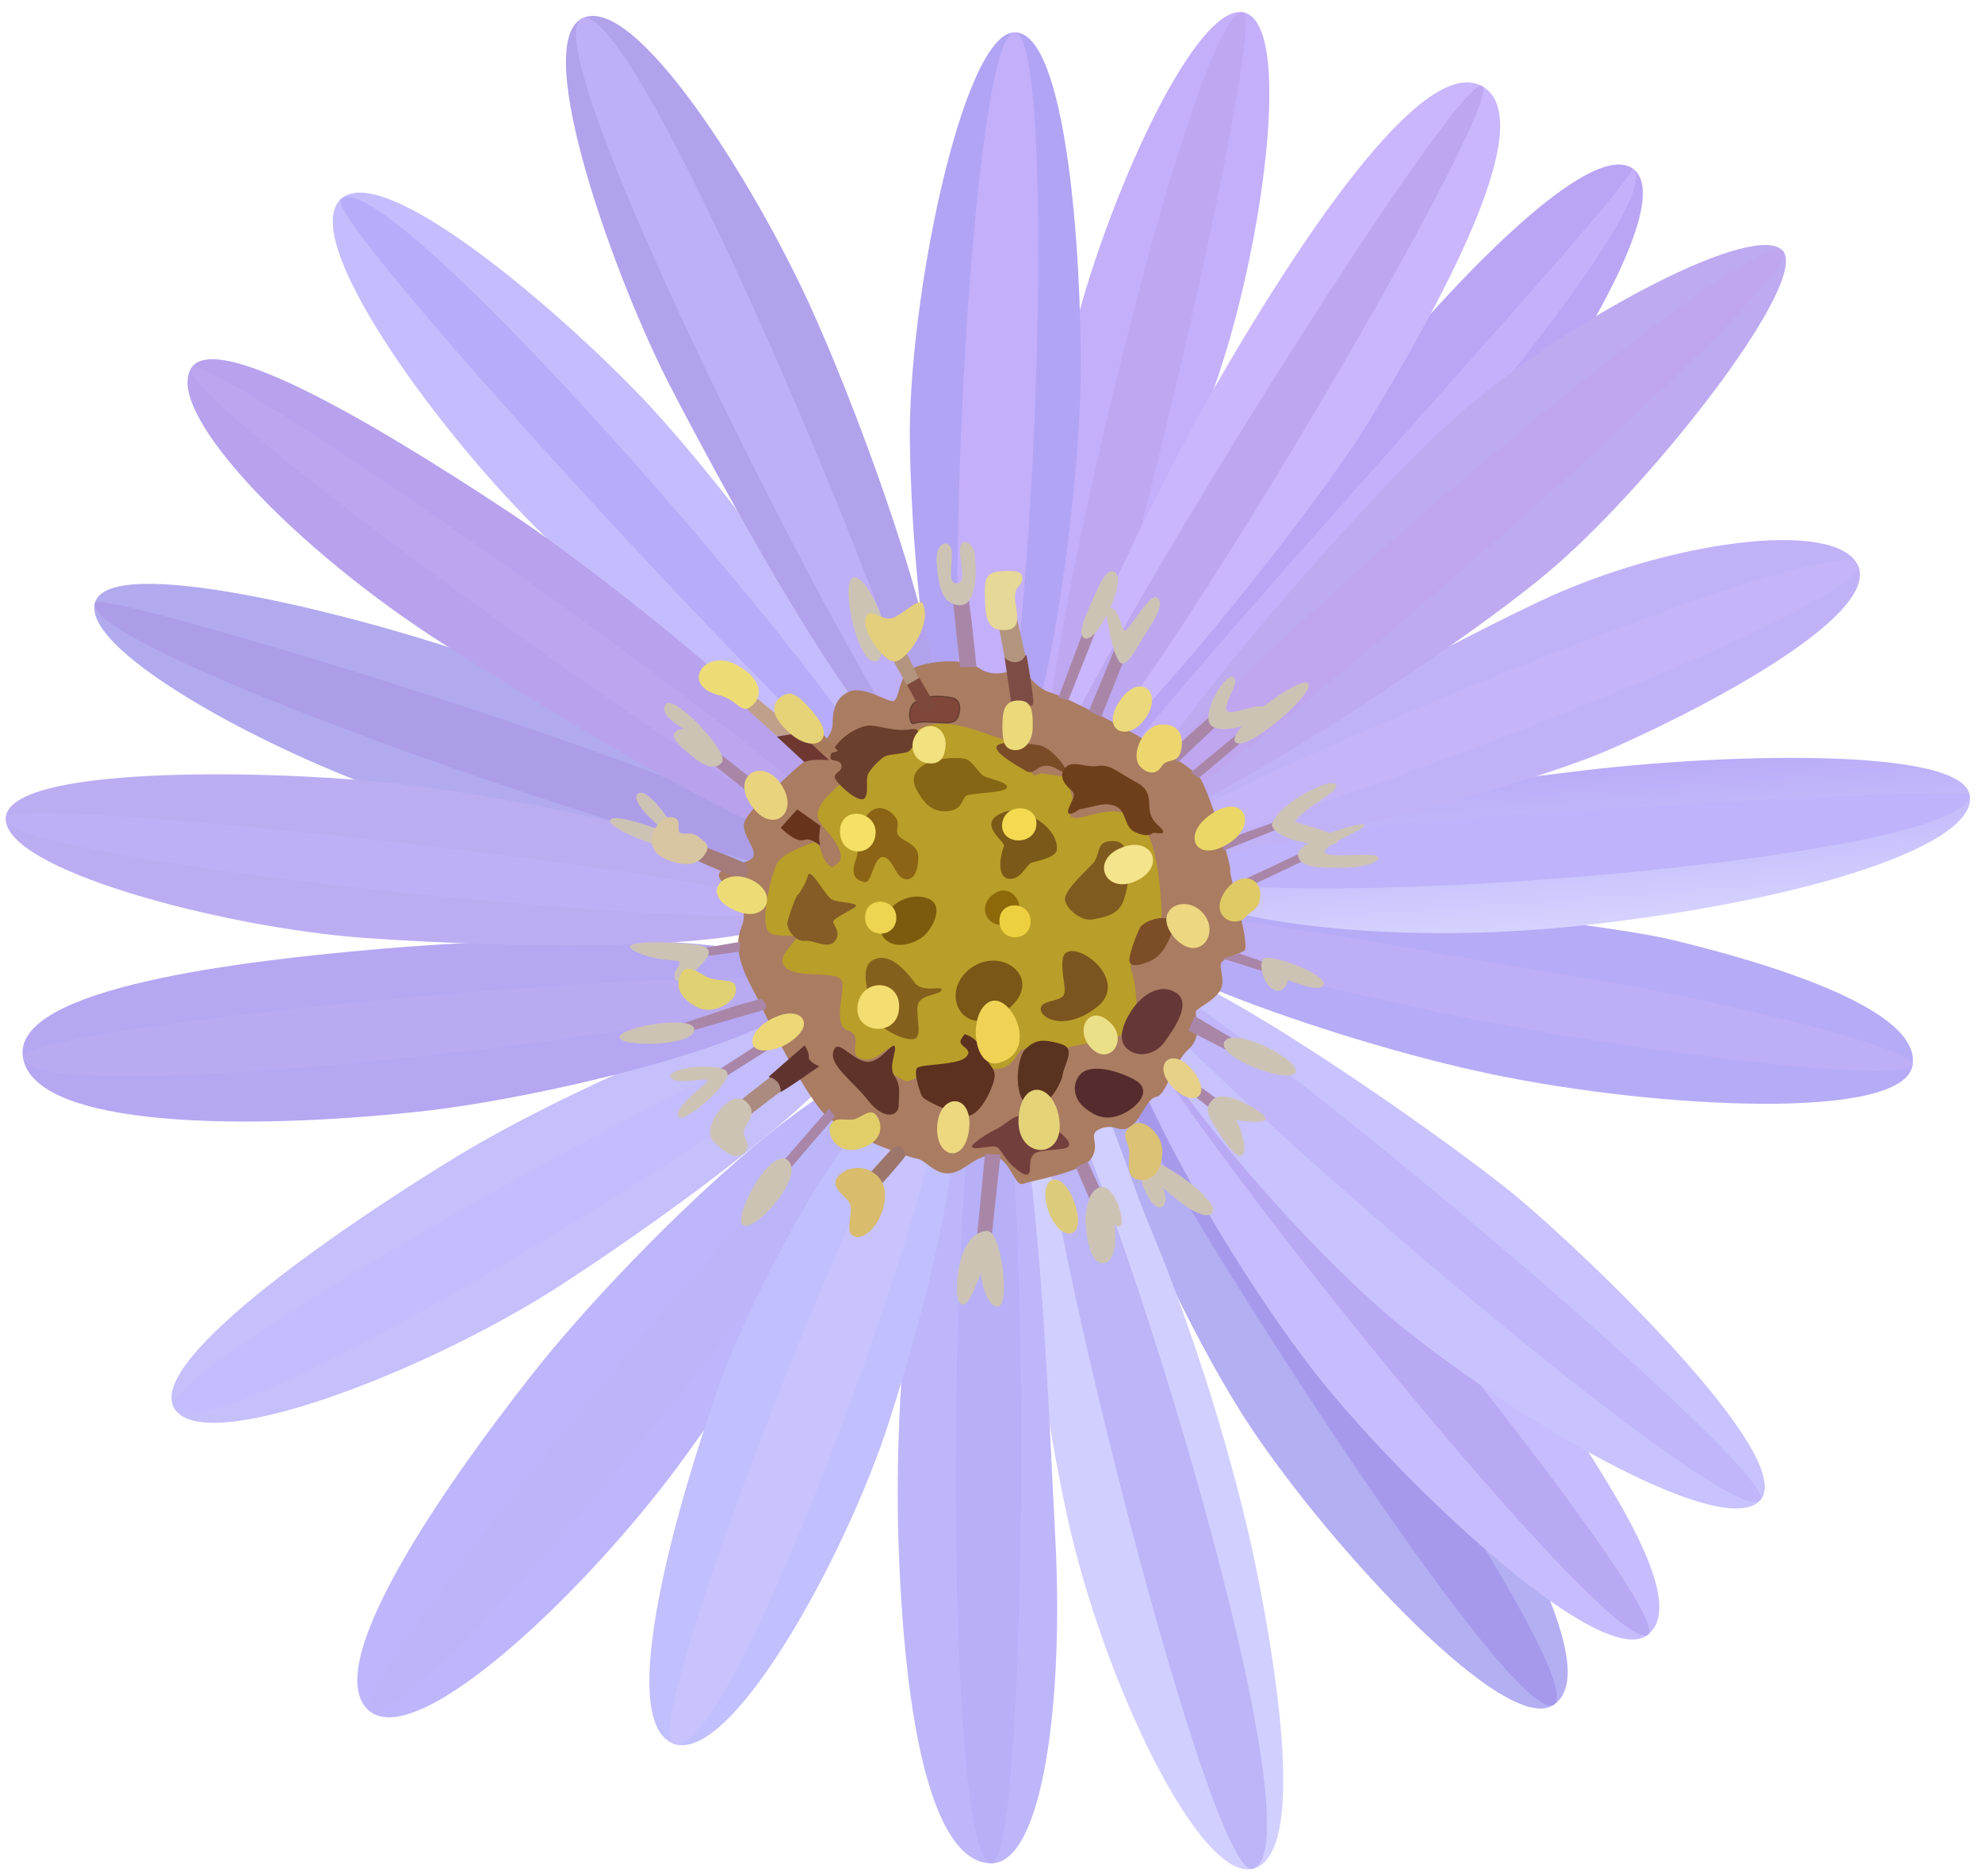 <?xml version="1.0" encoding="UTF-8"?>
<svg width="108.27mm" height="102.45mm" version="1.1" viewBox="0 0 108.27 102.45" xmlns="http://www.w3.org/2000/svg" xmlns:xlink="http://www.w3.org/1999/xlink">
<defs>
<filter id="c" x="-.035" y="-.037" width="1.069" height="1.075" color-interpolation-filters="sRGB">
<feGaussianBlur stdDeviation="0.04"/>
</filter>
<filter id="b" x="-.034" y="-.038" width="1.068" height="1.076" color-interpolation-filters="sRGB">
<feGaussianBlur stdDeviation="0.036"/>
</filter>
<linearGradient id="a" x1="133.75" x2="133.13" y1="185.33" y2="176.95" gradientUnits="userSpaceOnUse">
<stop stop-color="#d5d2ff" offset="0"/>
<stop stop-color="#baacf8" offset="1"/>
</linearGradient>
<filter id="l" x="-.013" y="-.116" width="1.027" height="1.232" color-interpolation-filters="sRGB">
<feGaussianBlur stdDeviation="0.251"/>
</filter>
<filter id="k" x="-.017" y="-.042" width="1.034" height="1.083" color-interpolation-filters="sRGB">
<feGaussianBlur stdDeviation="0.28"/>
</filter>
<filter id="j" x="-.022" y="-.108" width="1.043" height="1.215" color-interpolation-filters="sRGB">
<feGaussianBlur stdDeviation="0.403"/>
</filter>
<filter id="i" x="-.022" y="-.026" width="1.045" height="1.052" color-interpolation-filters="sRGB">
<feGaussianBlur stdDeviation="0.338"/>
</filter>
<filter id="h" x="-.026" y="-.022" width="1.052" height="1.044" color-interpolation-filters="sRGB">
<feGaussianBlur stdDeviation="0.328"/>
</filter>
<filter id="g" x="-.031" y="-.019" width="1.063" height="1.039" color-interpolation-filters="sRGB">
<feGaussianBlur stdDeviation="0.312"/>
</filter>
<filter id="f" x="-.058" y="-.015" width="1.116" height="1.03" color-interpolation-filters="sRGB">
<feGaussianBlur stdDeviation="0.264"/>
</filter>
<filter id="e" x="-.127" y="-.013" width="1.254" height="1.026" color-interpolation-filters="sRGB">
<feGaussianBlur stdDeviation="0.234"/>
</filter>
<filter id="d" x="-.038" y="-.018" width="1.075" height="1.035" color-interpolation-filters="sRGB">
<feGaussianBlur stdDeviation="0.3"/>
</filter>
</defs>
<g transform="translate(-47.255 -134.79)">
<g>
<path d="m106.8 190.09c-1.644 2.032 4.425 16.186 8.872 22.801 4.447 6.616 13.842 16.726 16.436 15.031 2.593-1.695-1.875-9.404-4.229-13.974-2.354-4.57-11.304-16.355-14.49-19.13-3.186-2.775-5.533-6.032-6.588-4.728z" fill="#b4aef3" fill-rule="evenodd"/>
<path d="m132.1 227.92c2.804-1.278-23.948-38.839-25.307-37.832s22.619 39.058 25.307 37.832z" fill="#a699eb"/>
</g>
<g fill-rule="evenodd">
<path d="m107.01 184.5c-0.69 2.165 12.777 7.103 21.782 8.974 9.005 1.872 22.403 2.567 22.936-0.485s-7.768-5.571-13.096-6.856-30.932-3.798-31.622-1.634z" fill="#b6abf6"/>
<path d="m151.72 192.99c0.43-0.962-11.259-3.717-18.016-4.804-6.756-1.087-26.552-4.813-26.742-3.685s13.135 4.536 22.206 6.237 22.121 3.215 22.551 2.253z" fill="#beadf7" filter="url(#j)"/>
</g>
<g>
<path d="m109.85 181.85c-5e-3 2.672 11.394 4.863 23.9 3.482s21.611-4.456 21.102-7.128-13.944-2.246-21.72-1.255-23.276 2.23-23.282 4.902z" fill="url(#a)" fill-rule="evenodd"/>
<path d="m154.85 178.2c0.014 3.837-44.753 7.121-45.002 3.647-0.128-1.784 45-4.233 45.002-3.647z" fill="#bfb3fb" filter="url(#l)"/>
</g>
<g>
<path d="m135.32 175.67c6.146-2.725 14.647-7.465 13.418-10.016s-10.394-1.323-17.387 1.984c-6.993 3.307-23.104 12.095-22.537 13.796 0.567 1.701 20.36-3.039 26.506-5.764z" fill="#c1b2f8" fill-rule="evenodd"/>
<path d="m148.73 165.65c0.936 2.431-39.389 17.384-39.924 15.78s38.987-18.211 39.924-15.78z" fill="#c5b4f8" filter="url(#k)"/>
</g>
<g>
<path d="m128.01 161.57c4.221-5.232 10.964-15.801 8.438-17.575-2.526-1.775-11.165 7.594-15.873 13.732-4.708 6.138-15.277 20.523-13.996 21.777s17.21-12.701 21.431-17.933z" fill="#baa5f4" fill-rule="evenodd"/>
<path d="m136.45 144c2.74 2.405-27.244 35.652-29.869 35.509-2.085-0.114 28.872-33.207 29.869-35.509z" fill="#c5b0fb" filter="url(#h)"/>
</g>
<g>
<path d="m132.27 165.66c5.503-4.803 13.777-15.41 12.392-17.15s-11.425 3.543-17.31 8.563c-5.885 5.02-19.669 21.329-18.677 22.823s18.092-9.432 23.595-14.236z" fill="#beaaf1" fill-rule="evenodd"/>
<path d="m144.67 148.51c1.397 1.648-34.685 33.003-35.987 31.386-1.986-2.466 34.364-33.301 35.987-31.386z" fill="#bfa6ee" filter="url(#i)"/>
</g>
<g>
<path d="m113.56 156.03c2.673-7.48 4.397-20.005 1.621-20.565-2.776-0.56-8.042 11.459-9.626 19.03-1.584 7.571-2.501 22.236-0.803 22.81 1.698 0.575 6.135-13.795 8.807-21.275z" fill="#c4affb" fill-rule="evenodd"/>
<path d="m115.18 135.47c1.331 0.34-8.177 42.154-10.428 41.84-2.251-0.314 7.748-42.525 10.428-41.84z" fill="#bea8f1" filter="url(#f)"/>
</g>
<g>
<path d="m122.12 157.67c3.478-5.753 9.42-16.252 6.116-18.163s-10.401 9.081-14.681 16.532c-3.853 6.707-10.533 20.842-9.095 21.912s14.181-14.529 17.659-20.281z" fill="#cab6fd" fill-rule="evenodd"/>
<path d="m128.24 139.5c1.253 1.169-21.661 40.005-23.776 38.444-1.443-1.065 22.523-39.613 23.776-38.444z" fill="#bca7f0" filter="url(#g)"/>
</g>
<g>
<path d="m82.459 156.65c-4.625-4.879-14.26-13.141-16.584-10.988s5.006 12.273 10.463 17.755c5.457 5.482 17.414 16.286 19.277 14.685 2.474-2.128-8.53-16.574-13.156-21.452z" fill="#c5bcfd" fill-rule="evenodd"/>
<path d="m65.875 145.66c2.651-2.285 30.678 30.459 29.74 32.44-0.601 1.27-30.931-31.413-29.74-32.44z" fill="#b7acfa"/>
</g>
<g>
<path d="m106.29 155.3c0.059-6.722-0.791-18.807-3.622-18.743-2.831 0.064-5.832 14.714-5.71 22.448 0.122 7.734 1.468 19.758 3.921 19.898 3.258 0.187 5.352-16.881 5.411-23.604z" fill="#b1a4f4" fill-rule="evenodd"/>
<path d="m102.67 136.56c2.606-0.067 0.933 41.984-1.789 42.346-2.722 0.362-0.817-42.279 1.789-42.346z" fill="#c4affb" filter="url(#e)"/>
</g>
<g>
<path d="m91.58 151.65c-3.151-6.956-9.687-17.304-12.53-15.855s1.869 14.397 4.824 20.102c3.558 6.868 11.666 21.6 13.929 20.644 3.006-1.27-3.073-17.935-6.224-24.891z" fill="#b2a2ec" fill-rule="evenodd"/>
<path d="m79.05 135.8c3.171-1.351 20.139 40.295 18.753 40.746-1.386 0.451-21.925-39.395-18.753-40.746z" fill="#bfaef8" filter="url(#d)"/>
</g>
<g>
<path d="m108.48 188.83c-1.443 2.179 6.134 15.502 11.19 21.665 5.056 6.162 15.183 15.522 17.603 13.587 2.42-1.935-2.762-9.183-5.54-13.508-2.778-4.325-12.809-15.205-16.245-17.664-3.436-2.459-6.082-5.478-7.008-4.08z" fill="#c7bdfe" fill-rule="evenodd"/>
<path d="m137.28 224.08c1.754-1.222-27.108-36.509-28.793-35.252s26.642 36.751 28.793 35.252z" fill="#b9a8f4"/>
</g>
<g>
<path d="m104.36 193.36c-2.294 1.252-0.724 15.562 1.226 24.401 1.949 8.839 7.199 19.809 10.109 19.1 2.91-0.709 1.345-10.682 0.186-16.384-1.159-5.702-3.455-13.054-5.703-18.418s-2.977-10.248-5.818-8.698z" fill="#d1cfff" fill-rule="evenodd"/>
<path d="m115.7 236.86c4.073-1.329-9.27-43.506-11.335-43.501-2.065 5e-3 8.839 44.316 11.335 43.501z" fill="#bcb5f8"/>
</g>
<g>
<path d="m96.341 219.18c0.4 11.359 2.226 17.356 5.053 17.385 2.828 0.029 3.974-8.913 3.512-17.692-0.406-7.725-1.073-27.173-3.529-27.234-3.262-0.081-5.436 16.181-5.037 27.54z" fill="#beb6fa" fill-rule="evenodd"/>
<path d="m101.39 236.57c2.137 0.315 2.271-44.713-0.017-44.925-2.288-0.212-2.795 44.511 0.017 44.925z" fill="#b7aff7"/>
</g>
<g>
<path d="m76.298 209.89c-5.498 7.002-11.564 16.139-8.861 18.357s12.076-6.76 17.229-13.883c4.534-6.267 13.651-19.408 11.778-20.998-2.488-2.111-14.647 9.522-20.146 16.524z" fill="#bdb6fc" fill-rule="evenodd"/>
<path d="m67.437 228.24c2.531 1.833 30.703-33.347 29.007-34.881-1.697-1.533-30.729 33.634-29.007 34.881z" fill="#bcb5f9"/>
</g>
<g>
<path d="m86.455 210.68c-2.22 6.346-5.578 17.981-2.467 19.325s9.452-10.172 11.826-17.534c2.375-7.362 5.031-18.36 2.754-19.282-3.024-1.226-9.894 11.146-12.114 17.491z" fill="#c1bffe" fill-rule="evenodd"/>
<path d="m83.988 230.01c3.161 1.95 16.531-35.657 14.581-36.816-1.951-1.16-16.435 35.673-14.581 36.816z" fill="#c8c3fd"/>
</g>
<g>
<path d="m72.371 197.86c-5.748 3.486-17.168 11.145-15.604 13.845s13.705-1.927 21.088-6.699c6.496-4.199 17.676-12.413 16.506-14.573-1.555-2.869-16.241 3.941-21.989 7.426z" fill="#c5bffc" fill-rule="evenodd"/>
<path d="m56.767 211.7c1.976 3.13 38.357-19.871 37.594-21.272-0.95-1.742-38.931 19.153-37.594 21.272z" fill="#c3bdfd"/>
</g>
<g>
<path d="m68 186.62c-7.245 0.633-20.169 2.08-19.487 5.95 0.682 3.87 12.333 3.93 21.552 2.945 7.691-0.821 21.65-4.413 21.485-6.864-0.218-3.256-16.305-2.665-23.55-2.031z" fill="#b5a7f2" fill-rule="evenodd"/>
<path d="m48.513 192.57c0.46 3.199 43.248-2.149 43.037-3.919-0.211-1.77-43.305 2.058-43.037 3.919z" fill="#b9aaf1"/>
</g>
<g>
<path d="m72.85 170.5c-6.361-2.176-19.567-5.516-20.399-2.809-0.832 2.707 10.128 8.55 17.506 10.875 7.378 2.324 22.366 6.191 23.273 3.908 1.205-3.033-14.02-9.798-20.38-11.974z" fill="#b1aaef" fill-rule="evenodd"/>
<path d="m52.451 167.69c-1.093 2.811 40.223 16.618 40.78 14.783 0.945-3.112-40.47-15.58-40.78-14.783z" fill="#ad9de8"/>
</g>
<g>
<path d="m68.071 177.5c-6.69-0.657-20.311-0.873-20.499 1.952-0.188 2.825 11.822 5.995 19.536 6.562 7.714 0.567 23.19 0.888 23.549-1.542 0.476-3.228-15.895-6.315-22.586-6.972z" fill="#bcadf2" fill-rule="evenodd"/>
<path d="m47.572 179.45c-0.169 2.552 43.071 6.617 43.085 5.02 0.014-1.597-42.991-6.441-43.085-5.02z" fill="#bfaff6"/>
</g>
<g>
<path d="m75.328 162.94c-5.001-3.316-16.079-10.429-17.621-8.054-1.542 2.375 5.697 9.959 13.904 15.16 6.533 4.141 20.806 12.933 22.304 10.986 1.99-2.587-13.586-14.776-18.588-18.092z" fill="#b8a2ed" fill-rule="evenodd"/>
<path d="m57.707 154.88c-1.043 1.735 35.214 27.486 36.208 26.146 1.207-1.626-35.443-27.419-36.208-26.146z" fill="#bca6ef"/>
</g>
<g>
<path d="m108.49 187.54c-1.044 2.375 8.803 14.285 14.933 19.381 6.13 5.096 17.992 12.151 20.003 9.794 2.011-2.357-9.512-13.407-13.379-16.612-3.867-3.205-20.513-14.939-21.557-12.563z" fill="#c8c2fe" fill-rule="evenodd"/>
<path d="m143.42 216.72c1.226-1.518-32.878-30.231-34.937-29.175-1.711 0.877 33.213 31.308 34.937 29.175z" fill="#c1b6fa"/>
</g>
<path d="m93.478 172.65c0.835-0.535 2.238 0.501 2.572 0.434 0.334-0.067 0.301-1.303 0.902-1.704 0.601-0.401 2.773-0.768 3.775-0.1 1.002 0.668 1.871-0.033 2.305 0.134s0.735 0.969 1.704 1.236c0.969 0.267 7.517 3.675 8.118 4.711 0.601 1.036 1.704 4.878 1.604 4.978-0.1 0.1 1.136 4.143 0.768 4.377-0.367 0.234-1.036 0.367-1.236 0.635-0.2 0.267 0.267 1.002-0.1 1.57-0.367 0.568-1.203 0.902-1.303 1.103-0.1 0.2 0.434 1.336-0.401 2.071s-1.236 2.539-1.771 2.606c-0.535 0.067-0.869 1.37-1.47 1.67s-0.802-0.234-1.57 0.067c-0.768 0.301 0 0.735-0.468 1.57s-3.241 1.236-3.742 1.437c-0.501 0.2-0.668-1.27-1.57-1.503-0.902-0.234-1.637 0.869-2.472 0.935-0.835 0.067-1.303-0.735-1.771-0.802-0.468-0.067-4.143-1.303-5.245-2.639-1.103-1.336-2.806-4.644-3.241-5.646-0.434-1.002-1.771-2.773-1.103-4.377 0.668-1.604-1.57-2.405-1.203-2.94 0.367-0.535 1.336-0.401 1.771-0.802 0.434-0.401-0.668-1.336-0.401-2.005 0.267-0.668 1.47-1.637 2.405-2.539 0.935-0.902 2.405-1.804 2.405-2.84s0.367-1.403 0.735-1.637z" fill="#aa7c61"/>
<path d="m95.682 176.06c-1.203 0.535-1.203 1.069-1.203 1.67 0 0.601-0.535-0.869-1.537 0.067-1.002 0.935-1.336 1.47-0.668 2.205 0.668 0.735 1.136 1.537 0.802 1.871s-0.401 0.401-0.735-0.067c-0.334-0.468-0.2-1.203-0.869-0.935-0.668 0.267-1.537 0.601-1.804 1.136-0.267 0.535-1.002 3.408-0.334 3.742 0.668 0.334 1.67-0.067 1.336 0.401-0.334 0.468-1.136 1.136-0.334 1.604s2.873 0 2.94 0.735c0.067 0.735-0.535 2.339 0.334 2.606 0.869 0.267-0.134 1.336 0.735 1.537 0.869 0.2 1.336-0.802 1.67-0.535s-0.468 1.069 0.2 1.47c0.668 0.401 0.601 0.334 1.27 0 0.668-0.334 0.401-0.2 1.403-0.535 1.002-0.334 2.606 0.468 3.341 0s0.468-0.869 1.136-1.002c0.668-0.134 1.47 0.401 2.005 0.067 0.535-0.334 3.474-0.401 3.809-1.336 0.334-0.935 0.067-2.405-0.134-3.007-0.2-0.601 0.535-0.067 0.468-1.002-0.067-0.935 1.27-1.002 1.203-2.205-0.067-1.203-0.267-4.61-1.604-5.212-1.336-0.601-2.539 0.2-3.14 0.134-0.601-0.067 0.067-0.735-0.2-1.336-0.267-0.601 0.869-0.735-0.468-0.935s-1.136-0.2-1.47-0.067c-0.334 0.134-0.869-1.67-1.938-2.005-1.069-0.334-2.806-1.136-4.076-0.668-1.27 0.468-2.138 1.604-2.138 1.604z" fill="#b99e29"/>
<path d="m102.1 181.01c-0.154 0.329-0.458 1.656 0.234 1.771s0.969-0.768 1.27-0.869 1.169-0.234 1.37-0.635c0.207-1.244-1.771-2.414-2.74-2.172-1.836 0.591-0.025 1.647-0.134 1.904z" fill="#7b5918"/>
<path d="m97.587 176.66c0.618-0.468 1.863-0.52 2.339-0.434 0.476 0.086 0.765 0.812 1.103 0.969s1.27 0.301 1.236 0.601c-0.033 0.301-1.837 0.301-2.172 0.434-0.334 0.134-0.2 0.802-1.103 0.869-0.902 0.067-1.303-0.568-1.57-1.002s-0.451-0.969 0.167-1.437z" fill="#856614"/>
<path d="m95.515 185.98c0.555 0.735 1.704 0.367 2.205-0.067 0.501-0.434 1.331-1.944-0.134-2.138s-2.627 1.47-2.071 2.205z" fill="#7c5b0e"/>
<path d="m106.94 181.97c-0.494 0.528-1.604 1.503-1.503 2.005s0.902 1.136 1.47 1.036 1.336-0.2 1.67-0.902 0.735-3.274-0.401-3.374c-1.136-0.1-0.743 0.709-1.236 1.236z" fill="#805b1f"/>
<path d="m100.26 187.69c1.758-1.323 4.21 0.668 1.904 2.339-2.305 1.67-3.663-1.015-1.904-2.339z" fill="#7a5717"/>
<path d="m105.3 187.22c0.144-1.559 3.942 1.002 1.837 2.606-2.105 1.604-3.623 0.167-2.806-0.234 0.384-0.188 0.923-0.178 1.048-0.489 0.141-0.351-0.155-1.056-0.079-1.883z" fill="#7c541f"/>
<path d="m97.42 181.57c-0.007-0.689-0.902-0.835-1.103-1.169s0.167-0.568-0.167-1.002-0.935-0.702-1.437-0.2c-0.501 0.501-0.434 1.771-0.735 2.639s0.167 1.069 0.535 1.136c0.367 0.067 0.468-1.437 1.002-1.37 0.535 0.067 0.639 1.097 1.169 1.203 0.53 0.105 0.742-0.547 0.735-1.236z" fill="#8b6415"/>
<path d="m105.27 193.67c0.1-0.835 0.835-1.604-0.1-1.871-0.935-0.267-1.37-0.234-1.904 0.301s-0.668 2.94 0.301 3.074c0.969 0.134 1.503-1.002 1.704-1.503z" fill="#59331f"/>
<path d="m101.6 183.58c-1.089 0.687-0.367 2.105 0.802 1.637 1.169-0.468 0.287-2.324-0.802-1.637z" fill="#8d690a"/>
<path d="m99.992 191.29s0-0.134-0.234 0.267c-0.234 0.401 0.735 0.501 0.267 0.969-0.468 0.468-2.472 0.367-2.673 0.601-0.2 0.234 0.134 1.27 0.267 1.537 0.134 0.267 1.737 0.935 2.339 1.069 0.601 0.134 1.236-0.869 1.537-1.737 0.301-0.869-0.2-0.869-0.434-1.57-0.234-0.702-0.735-1.036-1.069-1.136z" fill="#5d3020"/>
<path d="m92.776 192.23c0.212-0.765 0.902 0.334 1.704 0.535 0.802 0.2 1.47-1.036 1.637-0.835 0.167 0.2-0.367 1.103 0 1.637s0.234 0.902 0.234 1.57-0.835 0.835-1.67-0.234c-0.835-1.069-2.116-1.908-1.904-2.673z" fill="#5f3328"/>
<path d="m109.18 189.82c-0.363 0.494-0.969 1.57-0.434 2.172 0.535 0.601 1.57 0.468 2.105-0.267s1.57-2.185 0.601-2.74c-0.969-0.554-1.909 0.341-2.272 0.835z" fill="#673737"/>
<path d="m109.55 185.41c0.668-0.668 2.105-0.635 1.804 0.134-0.301 0.768-0.601 1.437-1.27 1.737-0.668 0.301-1.169 0.334-1.136-0.1 0.033-0.434 0.434-1.437 0.601-1.771z" fill="#7b4e27"/>
<path d="m95.014 187.19c0.896-0.385 1.764 0.676 2.205 1.27 0.441 0.594 1.537 0.134 1.47 0.401-0.067 0.267-0.969 0.234-1.236 0.668-0.267 0.434 0.2 1.704-0.167 1.971s-2.192-0.478-2.372-1.437c-0.18-0.959-0.796-2.489 0.1-2.873z" fill="#85601c"/>
<path d="m103.3 176.9c0.572 0.33 0.667-0.73 1.771-0.067s-0.272-1.229-1.036-1.336c-0.763-0.107-2.209-0.266-2.339 0.067-0.13 0.333 1.031 1.006 1.604 1.336z" fill="#7b4c28"/>
<path d="m94.446 178.43c0.334-0.301 0.033-1.069 0.267-1.437 0.234-0.367 0.702-0.802 0.902-0.902 0.2-0.1 1.002-0.134 1.236-0.234 0.234-0.1 1.069-1.403 0.167-1.236-0.902 0.167-1.771-0.234-2.305-0.2-0.535 0.033-1.537 0.568-1.971 1.37-0.434 0.802 0.334 0.334 0.468 0.768 0.134 0.434-0.601 0.434-0.267 0.869 0.334 0.434 1.136 1.136 1.503 1.002z" fill="#6c3f2c"/>
<path d="m106.21 179c0.935-0.167 1.403-0.434 2.005-0.167 0.601 0.267 0.434 1.136 1.036 1.403 0.601 0.267 0.835 0.167 0.969 0.067 0.134-0.1 1.069 0.267 0.234-0.501s0.067-1.637-1.103-2.272c-1.169-0.635-1.437-1.002-2.138-0.902-0.702 0.1-1.336-0.334-1.737 0.067-0.401 0.401-0.134 0.869 0.2 1.169 0.334 0.301 0.301 0.334 0.033 0.902-0.267 0.568-0.033 0.601 0.501 0.234z" fill="#6d3f1b"/>
<path d="m106.24 193.5c-0.478 0.571-0.267 1.336 0.2 1.737 0.468 0.401 1.069 0.802 1.971 0.468s1.938-1.37 0.768-1.971c-1.169-0.601-2.462-0.805-2.94-0.234z" fill="#562b2d"/>
<path d="m101.73 196.44c0.802-0.468 1.002-0.969 2.038-0.568 1.036 0.401 2.639 1.537 1.503 1.67-1.136 0.134-1.47 0.067-1.67 0.468-0.2 0.401 0.167 1.37-0.702 0.735-0.869-0.635-0.935-1.303-1.303-1.336-0.367-0.033-1.103 0.2-1.236 0.033-0.134-0.167 1.169-0.935 1.37-1.002z" fill="#723f3c"/>
<path d="m90.872 183.64c0.668-0.969 0.434-1.203 0.668-1.103 0.234 0.1 0.835 1.169 1.136 1.37s1.737 0.167 1.236 0.468c-0.501 0.301-1.069 0.568-1.136 0.735-0.067 0.167 0.468 0.568 0.1 1.069-0.367 0.501-1.169-0.067-1.67 0-0.501 0.067-1.002-0.668-0.935-1.002 0.067-0.334 0.468-1.537 0.601-1.537z" fill="#855c26"/>
<path d="m89.903 180 0.902-1.002 1.27 0.902s-0.134 0.702-0.033 0.969-0.401-0.367-0.869-0.2c-0.468 0.167-1.27-0.668-1.27-0.668z" fill="#66331c"/>
<path d="m99.474 174.12c0.258-0.28 0.351-1.086-0.15-1.203-0.912-0.213-1.737-0.067-2.138 0.267-0.401 0.334-0.232 1.208-0.033 1.136 0.755-0.275 1.982 0.169 2.322-0.2z" fill="#804639" stroke="#000" stroke-opacity=".314" stroke-width=".065"/>
<path d="m96.083 197.44c-0.15 0.117-1.453 1.587-1.453 1.587s0.501 0.785 0.568 0.685c0.067-0.1 1.52-1.687 1.52-1.804s-0.1-0.651-0.635-0.468z" fill="#9c756b"/>
<path d="m111.42 186.02c1.336 1.437 2.539-0.267 1.537-1.37s-2.84-0.167-1.537 1.37z" fill="#edd781" fill-rule="evenodd"/>
<path d="m106.77 191.93c0.935 1.136 2.038-0.1 1.303-1.103-1.136-1.37-2.172 0.033-1.303 1.103z" fill="#ebdf88" fill-rule="evenodd"/>
<path d="m101.23 189.55c-1.149 0.73-0.775 3.882 0.761 3.239 2.049-0.746 0.387-3.97-0.761-3.239z" fill="#f0d355" fill-rule="evenodd"/>
<path d="m94.112 189.66c-0.267 1.554 2.014 1.824 2.238 0.367 0.267-1.737-1.971-1.921-2.238-0.367z" fill="#f4de71" fill-rule="evenodd"/>
<path d="m102.9 195.81c-0.184 2.257 2.405 2.405 2.238 0.301-0.167-2.105-2.054-2.558-2.238-0.301z" fill="#e5d378" fill-rule="evenodd"/>
<path d="m94.513 184.88c-0.017 1.186 1.67 1.203 1.704 0.067 0.033-1.136-1.687-1.253-1.704-0.067z" fill="#eed450" fill-rule="evenodd"/>
<path d="m95.582 199.83c-0.151-1.156-1.57-1.62-2.405-0.919s0.401 1.203 0.535 1.704-0.401 1.704 0.367 1.737c0.768 0.033 1.654-1.367 1.503-2.522z" fill="#d9bc6c" fill-rule="evenodd"/>
<path d="m94.179 197.54c1.32-0.334 1.324-1.315 0.969-1.804s-0.835 0.134-1.303 0.2-0.935-0.167-1.203 0.267c-0.267 0.434 0.217 1.671 1.537 1.336z" fill="#e1ce69" fill-rule="evenodd"/>
<path d="m104.5 200.85c0.585 1.837 2.172 1.771 1.47-0.301s-2.055-1.537-1.47 0.301z" fill="#ddcb7c" fill-rule="evenodd"/>
<path d="m109.33 182.9c1.661-0.783 0.85-2.504-0.85-1.795-1.701 0.709-0.811 2.578 0.85 1.795z" fill="#f4e48b" fill-rule="evenodd"/>
<path d="m108.41 173.09c-1.081 1.629 0.472 2.315 1.441 0.898s-0.36-2.527-1.441-0.898z" fill="#ebd87c" fill-rule="evenodd"/>
<path d="m98.088 176.49c0.61 8e-3 0.785-0.451 0.819-0.986s-0.267-1.019-0.785-1.052c-0.518-0.033-0.986 0.451-1.019 1.019-0.033 0.568 0.376 1.011 0.986 1.019z" fill="#f2e27f"/>
<path d="m98.455 196.24c-0.15 1.805 1.503 2.205 1.737 0.234 0.234-1.971-1.587-2.039-1.737-0.234z" fill="#edd880"/>
<path d="m102 179.8c-0.1 1.17 1.804 1.203 1.871 0.033 0.067-1.169-1.771-1.203-1.871-0.033z" fill="#f4d951"/>
<path d="m94.814 170.85c0.816 0.501 0.902-1.737 0.401-2.873s-1.246-2.131-1.537-1.403 0.32 3.776 1.136 4.276z" fill="#cdc3b5"/>
<path d="m93.143 180.17c-0.033 1.424 1.804 1.503 1.938 0.2 0.134-1.303-1.904-1.624-1.938-0.2z" fill="#f6e065"/>
<path d="m101.85 185.08c-0.017 1.186 1.67 1.203 1.704 0.067 0.033-1.136-1.687-1.253-1.704-0.067z" fill="#edd03f" fill-rule="evenodd"/>
<path d="m110.78 199.65s0.367 0.835-0.067 1.069c-0.434 0.234-1.236-1.136-1.236-2.339s4.544 1.938 4.009 2.639-2.706-1.37-2.706-1.37z" fill="#cdc3b5"/>
<path d="m89.268 193.58s0.267 1.036 0.668 0.835c0.401-0.2 2.071-1.387 2.071-1.387s-0.601-0.234-0.568-0.501c0.033-0.267-0.234-0.635-0.234-0.635z" fill="#61332f" filter="url(#c)"/>
<path d="m102.13 170.68 0.367 2.506c0.92 0.147 1.246 0.352 1.203-0.167-0.067-0.735-0.367-2.439-0.367-2.439z" fill="#7d4c45"/>
<path d="m106.61 168.81-1.537 4.076 0.535 0.167 1.604-4.043z" fill="#a986a8"/>
<path d="m113.56 173.76c-0.134 0.067-2.372 2.105-2.372 2.105l0.401 0.568 2.305-2.172z" fill="#a986a8"/>
<path d="m108.21 170.08-1.47 3.541 0.668 0.334 1.47-3.675z" fill="#a986a8"/>
<path d="m115.23 174.56-2.907 2.405 0.401 0.334 2.74-2.305z" fill="#a986a8"/>
<path d="m89.335 193.63c-0.167 0.1-1.971 1.537-1.971 1.537l0.568 0.735 1.971-1.503c0-0.367-0.2-0.635-0.568-0.768z" fill="#ab8b80" filter="url(#b)"/>
<path d="m87.932 194.9c-0.822-0.637-2.472 1.537-1.67 2.272s1.236 0.969 1.67 0.568-0.134-0.802-0.033-1.203 0.855-1 0.033-1.637z" fill="#cdc3b5" fill-rule="evenodd"/>
<path d="m101.73 168.56 0.401 2.121c0.2 0.301 0.852 0.468 1.136-0.084l-0.551-2.422z" fill="#b3947f"/>
<path d="m99.291 167.27c0.017 0.367 0.401 3.959 0.401 3.959l0.902-0.017s-0.401-4.159-0.535-4.126c-0.134 0.033-0.768 0.184-0.768 0.184z" fill="#a986a8"/>
<path d="m96.768 172.19c-0.167-0.351-1.036-1.888-1.036-1.888l0.785-0.367 0.952 1.938c-0.167 0.384-0.451 0.434-0.702 0.317z" fill="#b3947f"/>
<path d="m96.802 172.2 0.785 1.42c0.301 0.2 0.651 0.05 0.768-0.301l-0.885-1.503z" fill="#7d493c"/>
<path d="m84.34 190.76 3.174-1.052 1.32-0.367s0.535 0.401 0.117 0.618l-4.443 1.286z" fill="#a986a8"/>
<path d="m86.245 193.4 2.89-1.871s0.384 0.134 0.284 0.468l-2.957 1.871z" fill="#a986a8"/>
<path d="m117.15 179.6-3.14 1.119 0.084 0.535 3.224-1.286z" fill="#a986a8"/>
<path d="m118.53 181.27c-0.284 0.15-3.625 1.704-3.625 1.704l0.251 0.401 3.591-1.704z" fill="#a986a8"/>
<path d="m116.56 187.95c-0.184-0.084-2.539-0.802-2.539-0.802l0.952-0.267 1.804 0.618z" fill="#a986a8"/>
<path d="m113.97 194.99-0.451 0.468-1.403-1.119s0.301-0.434 0.367-0.418c0.067 0.017 1.487 1.069 1.487 1.069z" fill="#a986a8"/>
<path d="m112.52 190.29-0.351 0.785 2.455 1.253 0.434-0.535z" fill="#a986a8"/>
<path d="m106.02 198.54 0.952 2.205s0.852-0.184 0.752-0.284c-0.1-0.1-1.052-2.222-1.052-2.222z" fill="#a986a8"/>
<path d="m101.06 197.83-0.484 5.028 0.768 0.217 0.568-5.228z" fill="#a986a8"/>
<path d="m90.153 198.95c0.284-0.367 2.723-3.191 2.723-3.191l-0.334-0.434-2.823 3.257z" fill="#a986a8"/>
<path d="m84.942 186.7s0.017 0.384 0.1 0.401c0.084 0.017 2.623-0.334 2.623-0.334l0.017-0.535z" fill="#a986a8"/>
<path d="m84.858 181.59 2.79 1.219s0.702 0.019 0.351-0.835c-0.384-0.251-2.806-1.136-2.806-1.136z" fill="#a47b79"/>
<path d="m85.86 176.26 0.401-0.551 2.656 2.088-0.418 0.568z" fill="#a986a8"/>
<path d="m87.497 173c0.184 0.184 2.188 1.988 2.188 1.988l1.27-0.117-2.957-2.439z" fill="#c0a08b"/>
<path d="m91.199 175.17 0.721 0.78s0.91 0.012 1.099-0.154c-0.083-0.083-1.099-1.228-1.099-1.228-0.177 0.047-0.721 0.602-0.721 0.602z" fill="#a87a5c"/>
<path d="m89.686 175.02 1.503 1.387c0.301-0.1 0.685-0.15 1.353-0.1l-1.604-1.487z" fill="#6e3831"/>
<path d="m101.16 202.02c-0.822 0.052-1.437 0.969-1.604 2.572-0.166 1.595 0.362 1.719 0.668 1.136 0.306-0.583 0.601-1.37 0.601-1.37s0.234 1.804 0.935 1.804 0.221-4.195-0.601-4.143z" fill="#cdc3b5"/>
<path d="m106.57 201.08c-0.067 0.284 0.033 2.74 0.935 2.706 0.902-0.033 0.635-2.105 0.635-2.105s0.535 0.434 0.367-0.468-0.702-1.837-1.27-1.537-0.601 1.119-0.668 1.403z" fill="#cdc3b5"/>
<path d="m114.79 195.97c0.768 1.537 0.518 2.807-0.601 1.203-1.119-1.604-1.136-1.837-0.702-2.305 0.434-0.468 1.704 0 2.673 0.735 0.969 0.735-1.37 0.367-1.37 0.367z" fill="#cdc3b5"/>
<path d="m108.95 197.81c-0.036 0.665-0.138 1.259 0.434 1.403 0.572 0.144 1.415-0.205 1.353-1.654-0.033-0.785-0.969-1.754-1.604-1.336-0.828 0.545-0.148 0.921-0.184 1.587z" fill="#dcc274" fill-rule="evenodd"/>
<path d="m111.27 194.13c1.128 1.219 2.272 0.568 1.153-0.852s-2.28-0.367-1.153 0.852z" fill="#e7d188" fill-rule="evenodd"/>
<path d="m90.304 198.18c0.942 0.858-1.771 3.875-2.439 3.541-0.668-0.334 1.497-4.399 2.439-3.541z" fill="#cdc3b5"/>
<path d="m85.827 193.93c-0.532 0.477-1.771 1.47-1.503 1.871s3.007-1.938 2.639-2.472-3.335-0.231-3.074 0.301c0.261 0.532 2.469-0.176 1.938 0.301z" fill="#cdc3b5"/>
<path d="m81.1 191.43c-0.034 0.559 3.976 0.535 4.076-0.367 0.1-0.902-4.042-0.192-4.076 0.367z" fill="#cdc3b5"/>
<path d="m82.018 186.78c1.679 0.782 2.773 0.134 2.205 0.935-0.259 0.366-0.234 1.236 1.069 0.033 0.765-0.706 0.869-1.069 0.401-1.27-0.468-0.2-5.354-0.481-3.675 0.301z" fill="#cdc3b5"/>
<path d="m82.119 178.13c-0.6 0.463 1.57 2.138 1.57 2.138s-2.94-1.169-3.107-0.668 3.608 1.871 3.942 1.604-1.806-3.536-2.405-3.074z" fill="#cdc3b5"/>
<path d="m114.16 191.66c-0.57 0.823 3.374 2.339 3.842 1.737 0.468-0.601-3.272-2.56-3.842-1.737z" fill="#cdc3b5"/>
<path d="m116.23 187.19c-0.206 0.395 0.067 1.437 0.635 1.67 0.568 0.234 0.768-0.535 0.768-0.535s1.904 0.802 1.938 0.2c0.033-0.601-3.135-1.731-3.341-1.336z" fill="#cdc3b5"/>
<path d="m118.16 181.5c0.095 0.804 1.606 0.661 2.292 0.685 0.685 0.024 2.055-0.142 2.103-0.543 0.047-0.402-2.835 0.095-2.929-0.307-0.095-0.402 2.244-1.252 2.173-1.488-0.071-0.236-3.732 0.85-3.638 1.654z" fill="#cdc3b5" fill-rule="evenodd"/>
<path d="m116.77 179.71c-0.067 0.157 0.024 0.348 0.178 0.482 0.782 0.683 3.291 0.952 3.389 0.557 0.118-0.472-1.675-0.833-2.343-1.067 0.436-0.787 2.555-1.673 2.225-2.051-0.331-0.378-2.988 0.992-3.449 2.079z" fill="#cdc3b5" fill-rule="evenodd"/>
<path d="m114.74 175.32c0.533 0.64 4.323-2.622 3.992-3.189-0.331-0.567-4.525 2.55-3.992 3.189z" fill="#cdc3b5" fill-rule="evenodd"/>
<path d="m116.42 173.55c-0.127-0.578-1.912 0.41-2.15 0.061-0.238-0.349 0.78-1.606 0.354-1.843-0.425-0.236-1.835 2.043-1.205 2.646 0.63 0.603 3.127-0.286 3-0.864z" fill="#cdc3b5" fill-rule="evenodd"/>
<path d="m110.7 176.66c0.313-0.504 0.874-0.095 1.063-0.85 0.189-0.756-0.069-1.552-1.158-1.441-0.881 0.09-1.644 1.659-1.063 2.292 0.333 0.362 0.845 0.504 1.158 0z" fill="#edd66e" fill-rule="evenodd"/>
<path d="m114.09 183.61c0.741-1.286 2.272-1.069 1.971 0.434-0.121 0.415-0.515 0.538-0.75 0.814-0.564 0.662-1.962 0.037-1.221-1.248z" fill="#dfca65" fill-rule="evenodd"/>
<path d="m114.29 180.91c1.748-1.04 0.945-2.835-0.803-1.701s-0.945 2.74 0.803 1.701z" fill="#ebd765" fill-rule="evenodd"/>
<path d="m96.067 170.92c-0.662-0.072-2.021-2.055-1.387-2.589 0.284-0.239 0.856 0.435 1.4 0.191s1.255-0.984 1.556-0.809c0.621 1.086-0.872 3.283-1.57 3.207z" fill="#e3cf7c"/>
<path d="m99.257 165.04c9.85e-4 0.889-0.234 1.604 0.267 1.604 0.501 0 0.234-0.935 0.167-1.704-0.067-0.768 0.606-0.676 0.768-0.033 0.163 0.643 0.234 2.973-0.768 2.94-1.002-0.033-1.169-1.069-1.27-2.305s0.834-1.39 0.835-0.501z" fill="#cdc3b5"/>
<path d="m102.7 167.36c-0.017 0.582 0.501 1.754-0.451 1.837-0.952 0.084-1.153-0.451-1.186-1.604-0.033-1.153-0.033-1.537 0.885-1.604 0.919-0.067 1.169 0.05 1.153 0.434-0.017 0.384-0.384 0.354-0.401 0.935z" fill="#e6d896"/>
<path d="m103.67 174.49c-4e-3 0.829-0.465 1.324-1.033 1.268-0.568-0.056-0.635-0.582-0.621-1.452 0.014-0.87 0.217-1.27 0.919-1.253 0.702 0.017 0.739 0.608 0.735 1.437z" fill="#ebd97a"/>
<path d="m110.43 167.41c0.57 0.316-0.301 1.52-0.702 2.155s-0.849 1.623-1.27 1.437c-0.437-0.431-0.887-2.887-0.718-2.973 0.618-0.267 0.752 1.136 0.952 1.203 0.2 0.067 1.357-2.032 1.737-1.821z" fill="#cdc3b5" fill-rule="evenodd"/>
<path d="m106.44 169.61c0.62 0.603 2.506-3.207 1.67-3.608-0.412-0.198-0.801 0.708-1.183 1.579-0.391 0.893-0.801 1.724-0.488 2.029z" fill="#cdc3b5"/>
<path d="m88.283 178.77c1.142 1.659 2.671 0.454 1.666-1.103-1.005-1.557-2.808-0.556-1.666 1.103z" fill="#e9d37c"/>
<path d="m83.622 173.25c-0.444 0.609 1.036 1.37 1.036 1.37s-0.401-0.067-0.568 0.234c-0.167 0.301 0.468 0.835 1.136 1.37 0.668 0.535 1.22 0.555 1.47 0.2 0.401-0.568-2.652-3.752-3.074-3.174z" fill="#cdc3b5"/>
<path d="m85.81 181.37c-0.26 0.422-0.668 0.819-1.754 0.501-1.086-0.317-1.236-0.835-1.186-1.32 0.05-0.484 0.551-1.219 1.119-1.119 0.568 0.1 0.2 0.685 0.401 0.835s0.618-0.084 1.002 0.217c0.384 0.301 0.678 0.464 0.418 0.885z" fill="#d8c6a2"/>
<path d="m85.376 189.82c0.846 0.412 2.005-0.267 2.071-0.869 0.089-0.798-0.635-0.484-1.403-0.735-0.555-0.181-1.236-0.935-1.604-0.2-0.367 0.735 0.089 1.393 0.935 1.804z" fill="#e0d172" fill-rule="evenodd"/>
<path d="m89.97 191.96c2.071-1.069 1.136-2.272-0.301-1.637-1.732 0.684-1.875 2.445 0.301 1.637z" fill="#edd777" fill-rule="evenodd"/>
<path d="m87.263 184.45c1.807 0.909 2.614-0.789 1.103-1.57s-2.909 0.661-1.103 1.57z" fill="#eddc76" fill-rule="evenodd"/>
<path d="m90.404 174.84c1.283 1.133 2.523 0.437 1.437-0.935s-1.448-1.35-1.878-1.08c-0.43 0.269-0.842 0.883 0.441 2.016z" fill="#e6d377"/>
<path d="m86.562 172.77c0.861 0.213 1.15 0.892 1.546 0.705 0.697-0.328 1.089-1.446-0.628-2.375s-3.135 1.122-0.919 1.67z" fill="#eddc76"/>
</g>
</svg>
